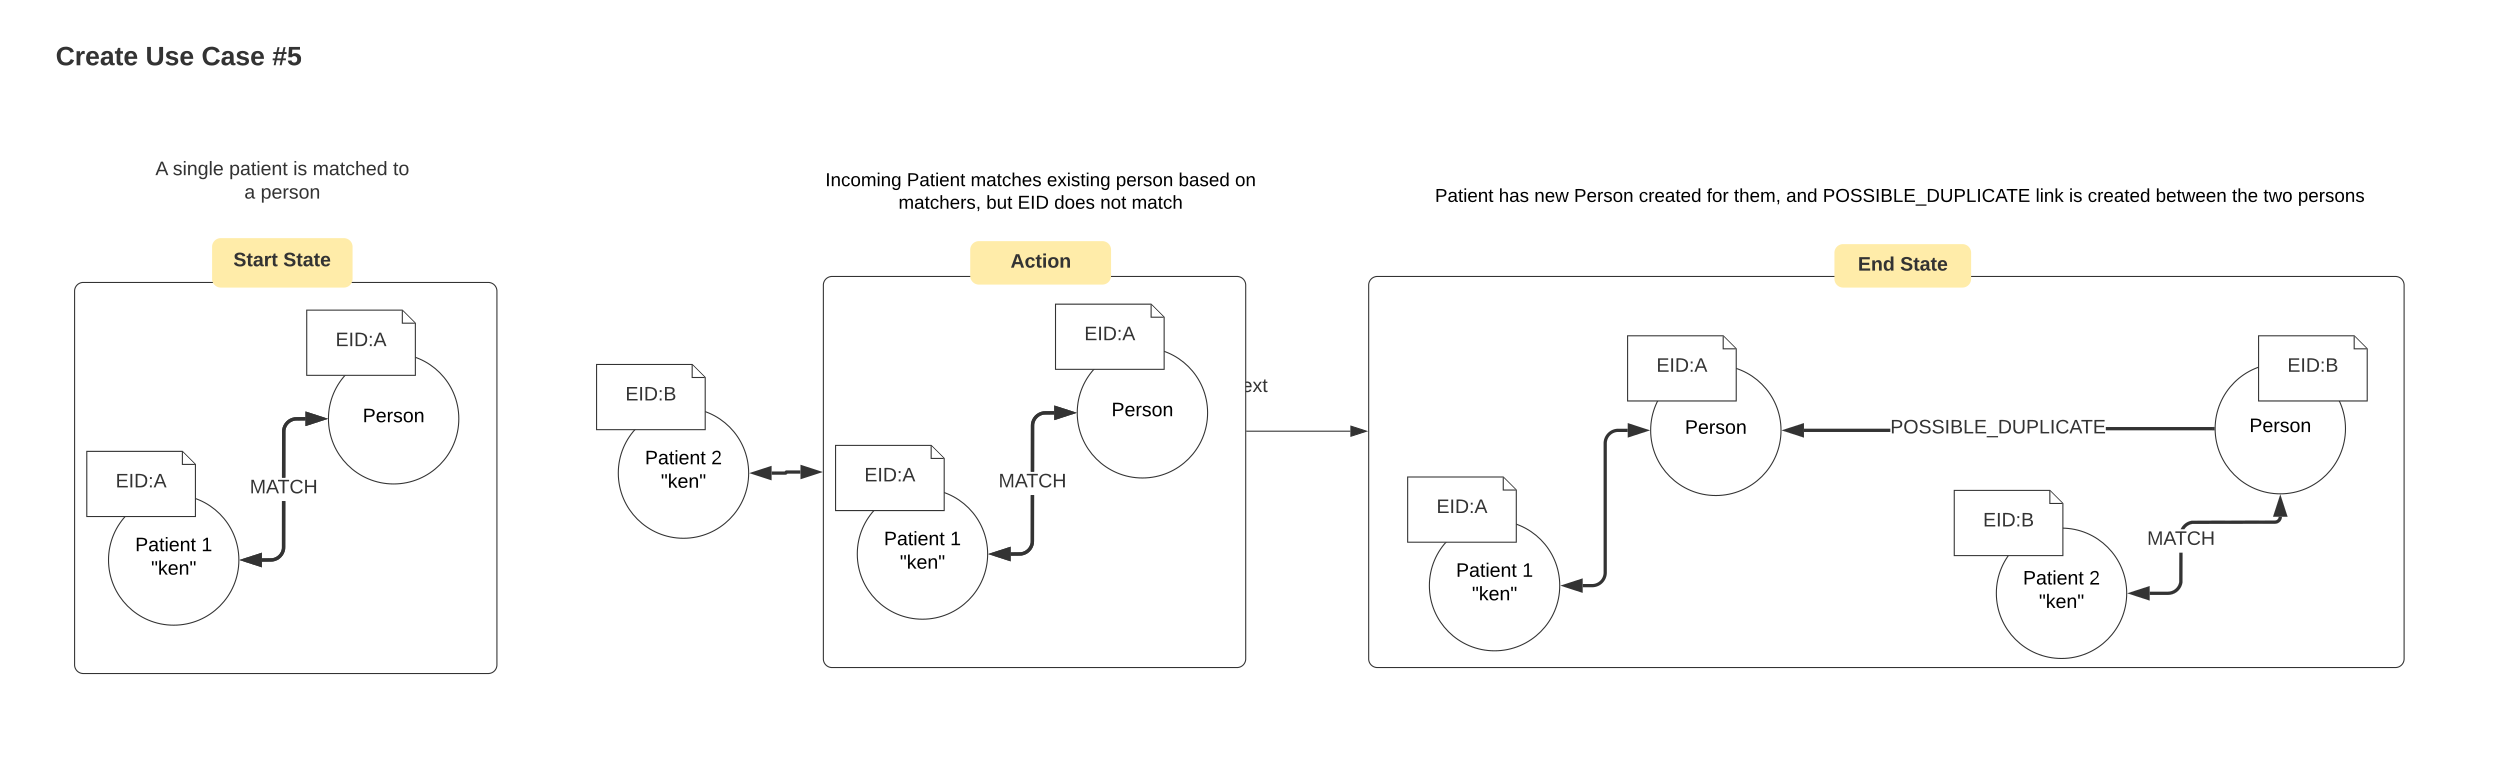 <svg xmlns="http://www.w3.org/2000/svg" xmlns:xlink="http://www.w3.org/1999/xlink" xmlns:lucid="lucid" width="2301.33" height="714"><g transform="translate(941.333 274)" lucid:page-tab-id="0_0"><path d="M-1806.87-1258.83h3677.74v2581.66h-3677.74z" fill="#fff"/><path d="M-921.33-246a8 8 0 0 1 8-8H1332a8 8 0 0 1 8 8v658a8 8 0 0 1-8 8H-913.33a8 8 0 0 1-8-8z" stroke="#fff" fill="#fff"/><use xlink:href="#a" transform="matrix(1,0,0,1,-921.333,-254) translate(1114.025 340.869)"/><path d="M-801.44-127.56a8 8 0 0 1 8-8h224a8 8 0 0 1 8 8v44a8 8 0 0 1-8 8h-224a8 8 0 0 1-8-8z" fill="none"/><use xlink:href="#b" transform="matrix(1,0,0,1,-801.437,-135.563) translate(3.125 22.8)"/><use xlink:href="#c" transform="matrix(1,0,0,1,-801.437,-135.563) translate(19.125 22.8)"/><use xlink:href="#d" transform="matrix(1,0,0,1,-801.437,-135.563) translate(71.025 22.8)"/><use xlink:href="#e" transform="matrix(1,0,0,1,-801.437,-135.563) translate(129.975 22.8)"/><use xlink:href="#f" transform="matrix(1,0,0,1,-801.437,-135.563) translate(147.925 22.8)"/><use xlink:href="#g" transform="matrix(1,0,0,1,-801.437,-135.563) translate(221.875 22.8)"/><use xlink:href="#h" transform="matrix(1,0,0,1,-801.437,-135.563) translate(85.025 44.4)"/><use xlink:href="#i" transform="matrix(1,0,0,1,-801.437,-135.563) translate(100.025 44.4)"/><path d="M-252.17 161.5c0 33.14-26.86 60-60 60-33.13 0-60-26.86-60-60s26.87-60 60-60c33.14 0 60 26.86 60 60z" stroke="#333" fill="#fff"/><use xlink:href="#j" transform="matrix(1,0,0,1,-372.166,101.5) translate(24.53 51.9)"/><use xlink:href="#k" transform="matrix(1,0,0,1,-372.166,101.5) translate(85.48 51.9)"/><use xlink:href="#l" transform="matrix(1,0,0,1,-372.166,101.5) translate(39.155 73.5)"/><path d="M-392.17 61.5h88l12 12v48h-100z" stroke="#333" fill="#fff"/><path d="M-304.17 61.98V73.5h11.53" stroke="#333" fill="#fff"/><use xlink:href="#m" transform="matrix(1,0,0,1,-392.166,61.5) translate(26.525 33.15)"/><path d="M-231.05 161.5h12.8a.5.5 0 0 0 .5-.5.5.5 0 0 1 .5-.5h12.78" stroke="#333" stroke-width="3" fill="none"/><path d="M-246.8 161.5l14.25-4.64v9.28zM-188.7 160.5l-14.27 4.64v-9.28z" stroke="#333" stroke-width="3" fill="#333"/><path d="M318.58-11.5a8 8 0 0 1 8-8h937.14a8 8 0 0 1 8 8v344a8 8 0 0 1-8 8H326.58a8 8 0 0 1-8-8z" stroke="#333" fill="#fff"/><path d="M747.33-41.28a8 8 0 0 1 8-8h109.82a8 8 0 0 1 8 8v24a8 8 0 0 1-8 8H755.33a8 8 0 0 1-8-8z" stroke="#000" stroke-opacity="0" fill="#ffeca9"/><use xlink:href="#n" transform="matrix(1,0,0,1,747.334,-49.281) translate(21.6 24.4)"/><use xlink:href="#o" transform="matrix(1,0,0,1,747.334,-49.281) translate(60.5 24.4)"/><path d="M-183.4-116a8 8 0 0 1 8-8h384a8 8 0 0 1 8 8v44a8 8 0 0 1-8 8h-384a8 8 0 0 1-8-8z" stroke="#000" stroke-opacity="0" fill="#fff" fill-opacity="0"/><use xlink:href="#p" transform="matrix(1,0,0,1,-183.395,-124) translate(1.798 21.367)"/><use xlink:href="#q" transform="matrix(1,0,0,1,-183.395,-124) translate(76.813 21.367)"/><use xlink:href="#r" transform="matrix(1,0,0,1,-183.395,-124) translate(135.506 21.367)"/><use xlink:href="#s" transform="matrix(1,0,0,1,-183.395,-124) translate(205.754 21.367)"/><use xlink:href="#t" transform="matrix(1,0,0,1,-183.395,-124) translate(269.213 21.367)"/><use xlink:href="#u" transform="matrix(1,0,0,1,-183.395,-124) translate(326.943 21.367)"/><use xlink:href="#v" transform="matrix(1,0,0,1,-183.395,-124) translate(378.943 21.367)"/><use xlink:href="#w" transform="matrix(1,0,0,1,-183.395,-124) translate(69.133 42.167)"/><use xlink:href="#x" transform="matrix(1,0,0,1,-183.395,-124) translate(149.926 42.167)"/><use xlink:href="#y" transform="matrix(1,0,0,1,-183.395,-124) translate(178.815 42.167)"/><use xlink:href="#z" transform="matrix(1,0,0,1,-183.395,-124) translate(212.47 42.167)"/><use xlink:href="#A" transform="matrix(1,0,0,1,-183.395,-124) translate(254.841 42.167)"/><use xlink:href="#B" transform="matrix(1,0,0,1,-183.395,-124) translate(283.73 42.167)"/><path d="M-872.67-6a8 8 0 0 1 8-8h372.77a8 8 0 0 1 8 8v344a8 8 0 0 1-8 8h-372.77a8 8 0 0 1-8-8z" stroke="#333" fill="#fff"/><path d="M-721.44 241.5c0 33.14-26.86 60-60 60-33.13 0-60-26.86-60-60s26.87-60 60-60c33.14 0 60 26.86 60 60z" stroke="#333" fill="#fff"/><use xlink:href="#j" transform="matrix(1,0,0,1,-841.437,181.5) translate(24.53 51.9)"/><use xlink:href="#C" transform="matrix(1,0,0,1,-841.437,181.5) translate(85.48 51.9)"/><use xlink:href="#l" transform="matrix(1,0,0,1,-841.437,181.5) translate(39.155 73.5)"/><path d="M-746.1-46.78a8 8 0 0 1 8-8h113.32a8 8 0 0 1 8 8v29.5a8 8 0 0 1-8 8H-738.1a8 8 0 0 1-8-8z" stroke="#000" stroke-opacity="0" fill="#ffeca9"/><use xlink:href="#D" transform="matrix(1,0,0,1,-746.099,-54.781) translate(19.6 25.9)"/><use xlink:href="#o" transform="matrix(1,0,0,1,-746.099,-54.781) translate(65.5 25.9)"/><path d="M-861.44 141.5h88l12 12v48h-100z" stroke="#333" fill="#fff"/><path d="M-773.44 141.98v11.52h11.53" stroke="#333" fill="#fff"/><use xlink:href="#E" transform="matrix(1,0,0,1,-861.437,141.5) translate(26.525 33.15)"/><path d="M-518.98 111.5c0 33.14-26.86 60-60 60s-60-26.86-60-60 26.86-60 60-60 60 26.86 60 60z" stroke="#333" fill="#fff"/><use xlink:href="#F" transform="matrix(1,0,0,1,-638.979,51.5) translate(31.53 63.15)"/><path d="M-658.98 11.5h88l12 12v48h-100z" stroke="#333" fill="#fff"/><path d="M-570.98 11.98V23.5h11.53" stroke="#333" fill="#fff"/><use xlink:href="#E" transform="matrix(1,0,0,1,-658.979,11.5) translate(26.525 33.15)"/><path d="M-678.86 231.56l-.5 2.1-.82 1.97-1.1 1.8-1.38 1.62-1.6 1.38-1.82 1.1-1.95.8-2.07.5-2.05.17h-8.17v-3h8.05l1.7-.13 1.6-.4 1.53-.62 1.4-.86 1.25-1.08 1.08-1.25.86-1.4.63-1.53.37-1.54.06-43.9h3zM-660.08 113l-9.82.15-1.55.37-1.52.63-1.4.86-1.26 1.08-1.07 1.25-.86 1.4-.63 1.53-.37 1.6-.14 1.7-.07 42.14h-3l.06-42.26.15-2.05.5-2.07.8-1.96 1.12-1.8 1.37-1.62 1.6-1.38 1.82-1.1 1.96-.8 2.1-.52 10.16-.15z" stroke="#333" stroke-width=".05" fill="#333"/><path d="M-701.82 246.14l-14.26-4.64 14.26-4.64z" fill="#333"/><path d="M-700.32 248.2l-20.62-6.7 20.62-6.7zm-10.9-6.7l7.9 2.57v-5.14z" stroke="#333" stroke-width=".05" fill="#333"/><path d="M-644.33 111.5l-14.27 4.64v-9.28z" fill="#333"/><path d="M-639.48 111.5l-20.62 6.7v-13.4zm-17.62 2.57l7.9-2.57-7.9-2.57z" stroke="#333" stroke-width=".05" fill="#333"/><use xlink:href="#G" transform="matrix(1,0,0,1,-711.433,165.7) translate(0.005 14.4)"/><path d="M-678.7 229.56l-.17 2.05-.5 2.07-.8 1.96-1.1 1.8-1.4 1.62-1.6 1.38-1.8 1.1-1.96.8-2.1.52-10.16.15-.04-3 9.82-.15 1.56-.37 1.52-.63 1.4-.86 1.25-1.08 1.08-1.25.86-1.4.63-1.53.4-1.6.12-1.7.05-42.14h3zM-660.1 113h-8.05l-1.7.13-1.6.4-1.52.62-1.4.86-1.26 1.08-1.07 1.25-.86 1.4-.63 1.53-.36 1.54-.06 43.9h-3l.06-44.26.5-2.1.82-1.97 1.1-1.8 1.38-1.62 1.6-1.38 1.82-1.1 1.96-.8 2.06-.5 2.05-.17h8.17z" stroke="#333" stroke-width=".05" fill="#333"/><path d="M-644.33 111.5l-14.27 4.64v-9.28z" fill="#333"/><path d="M-639.48 111.5l-20.62 6.7v-13.4zm-17.62 2.57l7.9-2.57-7.9-2.57z" stroke="#333" stroke-width=".05" fill="#333"/><path d="M-701.82 246.14l-14.26-4.64 14.26-4.64z" fill="#333"/><path d="M-700.32 248.2l-20.62-6.7 20.62-6.7zm-10.9-6.7l7.9 2.57v-5.14z" stroke="#333" stroke-width=".05" fill="#333"/><path d="M1016.37 272.15c0 33.14-26.87 60-60 60-33.14 0-60-26.86-60-60s26.86-60 60-60c33.13 0 60 26.86 60 60z" stroke="#333" fill="#fff"/><use xlink:href="#j" transform="matrix(1,0,0,1,896.367,212.15) translate(24.53 51.9)"/><use xlink:href="#k" transform="matrix(1,0,0,1,896.367,212.15) translate(85.48 51.9)"/><use xlink:href="#l" transform="matrix(1,0,0,1,896.367,212.15) translate(39.155 73.5)"/><path d="M-183.4-11.5a8 8 0 0 1 8-8h372.78a8 8 0 0 1 8 8v344a8 8 0 0 1-8 8H-175.4a8 8 0 0 1-8-8z" stroke="#333" fill="#fff"/><path d="M-32.17 236c0 33.14-26.86 60-60 60-33.13 0-60-26.86-60-60s26.87-60 60-60c33.14 0 60 26.86 60 60z" stroke="#333" fill="#fff"/><use xlink:href="#j" transform="matrix(1,0,0,1,-152.166,176) translate(24.53 51.9)"/><use xlink:href="#C" transform="matrix(1,0,0,1,-152.166,176) translate(85.48 51.9)"/><use xlink:href="#l" transform="matrix(1,0,0,1,-152.166,176) translate(39.155 73.5)"/><path d="M-48.22-44.03a8 8 0 0 1 8-8H73.43a8 8 0 0 1 8 8v24a8 8 0 0 1-8 8H-40.22a8 8 0 0 1-8-8z" stroke="#000" stroke-opacity="0" fill="#ffeca9"/><use xlink:href="#H" transform="matrix(1,0,0,1,-48.221,-52.031) translate(37.1 24.4)"/><path d="M-172.17 136h88l12 12v48h-100z" stroke="#333" fill="#fff"/><path d="M-84.17 136.48V148h11.53" stroke="#333" fill="#fff"/><use xlink:href="#E" transform="matrix(1,0,0,1,-172.166,136) translate(26.525 33.15)"/><path d="M170.3 106c0 33.14-26.87 60-60 60-33.14 0-60-26.86-60-60s26.86-60 60-60c33.13 0 60 26.86 60 60z" stroke="#333" fill="#fff"/><use xlink:href="#F" transform="matrix(1,0,0,1,50.292,46) translate(31.53 63.15)"/><path d="M30.3 6h88l12 12v48h-100z" stroke="#333" fill="#fff"/><path d="M118.3 6.48V18h11.52" stroke="#333" fill="#fff"/><use xlink:href="#E" transform="matrix(1,0,0,1,30.292,6) translate(26.525 33.15)"/><path d="M10.42 226.06l-.5 2.1-.82 1.97-1.1 1.8-1.4 1.62-1.6 1.38-1.8 1.1-1.96.8-2.06.5-2.06.17h-8.17v-3H-3l1.7-.13 1.6-.4 1.53-.62 1.4-.86 1.25-1.08 1.07-1.25.86-1.4.64-1.53.38-1.54.06-43.9h3zM29.2 107.5l-9.83.15-1.55.37-1.52.63-1.4.86-1.26 1.08-1.07 1.25-.86 1.4-.62 1.53-.38 1.6-.14 1.7-.05 42.14h-3l.06-42.26.16-2.05.5-2.07.8-1.96 1.12-1.8 1.37-1.62 1.63-1.38 1.8-1.1 1.96-.8 2.1-.52 10.15-.15z" stroke="#333" stroke-width=".05" fill="#333"/><path d="M-12.55 240.64L-26.8 236l14.25-4.64z" fill="#333"/><path d="M-11.05 242.7l-20.62-6.7 20.62-6.7zm-10.9-6.7l7.9 2.57v-5.14z" stroke="#333" stroke-width=".05" fill="#333"/><path d="M44.94 106l-14.27 4.64v-9.28z" fill="#333"/><path d="M49.8 106l-20.63 6.7V99.3zm-17.63 2.57l7.9-2.57-7.9-2.57z" stroke="#333" stroke-width=".05" fill="#333"/><use xlink:href="#G" transform="matrix(1,0,0,1,-22.162,160.2) translate(0.005 14.4)"/><path d="M10.56 224.06l-.16 2.05-.5 2.07-.8 1.96-1.1 1.8-1.4 1.62-1.6 1.38-1.8 1.1-1.96.8-2.1.52-10.16.15-.05-3 9.82-.15 1.56-.37 1.53-.63 1.4-.86 1.25-1.08 1.07-1.25.86-1.4.64-1.53.4-1.6.12-1.7.06-42.14h3zm18.6-116.56h-8.04l-1.7.13-1.6.4-1.52.62-1.4.86-1.26 1.08-1.07 1.25-.86 1.4-.62 1.53-.37 1.54-.05 43.9h-3l.06-44.26.52-2.1.8-1.97 1.12-1.8 1.37-1.62 1.63-1.38 1.8-1.1 1.96-.8 2.05-.5 2.05-.17h8.17z" stroke="#333" stroke-width=".05" fill="#333"/><path d="M44.94 106l-14.27 4.64v-9.28z" fill="#333"/><path d="M49.8 106l-20.63 6.7V99.3zm-17.63 2.57l7.9-2.57-7.9-2.57z" stroke="#333" stroke-width=".05" fill="#333"/><path d="M-12.55 240.64L-26.8 236l14.25-4.64z" fill="#333"/><path d="M-11.05 242.7l-20.62-6.7 20.62-6.7zm-10.9-6.7l7.9 2.57v-5.14z" stroke="#333" stroke-width=".05" fill="#333"/><path d="M345.54-119.08a8 8 0 0 1 8-8h907.6a8 8 0 0 1 8 8v56.3a8 8 0 0 1-8 8h-907.6a8 8 0 0 1-8-8z" stroke="#000" stroke-opacity="0" fill="#fff" fill-opacity="0"/><use xlink:href="#I" transform="matrix(1,0,0,1,345.54,-127.081) translate(34.059 38.96)"/><use xlink:href="#J" transform="matrix(1,0,0,1,345.54,-127.081) translate(92.752 38.96)"/><use xlink:href="#K" transform="matrix(1,0,0,1,345.54,-127.081) translate(125.493 38.96)"/><use xlink:href="#L" transform="matrix(1,0,0,1,345.54,-127.081) translate(162.037 38.96)"/><use xlink:href="#M" transform="matrix(1,0,0,1,345.54,-127.081) translate(221.693 38.96)"/><use xlink:href="#N" transform="matrix(1,0,0,1,345.54,-127.081) translate(284.237 38.96)"/><use xlink:href="#O" transform="matrix(1,0,0,1,345.54,-127.081) translate(309.226 38.96)"/><use xlink:href="#P" transform="matrix(1,0,0,1,345.54,-127.081) translate(357.326 38.96)"/><use xlink:href="#Q" transform="matrix(1,0,0,1,345.54,-127.081) translate(391.03 38.96)"/><use xlink:href="#R" transform="matrix(1,0,0,1,345.54,-127.081) translate(586.944 38.96)"/><use xlink:href="#S" transform="matrix(1,0,0,1,345.54,-127.081) translate(617.663 38.96)"/><use xlink:href="#M" transform="matrix(1,0,0,1,345.54,-127.081) translate(634.948 38.96)"/><use xlink:href="#T" transform="matrix(1,0,0,1,345.54,-127.081) translate(697.493 38.96)"/><use xlink:href="#U" transform="matrix(1,0,0,1,345.54,-127.081) translate(767.741 38.96)"/><use xlink:href="#V" transform="matrix(1,0,0,1,345.54,-127.081) translate(796.63 38.96)"/><use xlink:href="#W" transform="matrix(1,0,0,1,345.54,-127.081) translate(828.359 38.96)"/><path d="M1217.76 120.6c0 33.12-26.86 60-60 60-33.13 0-60-26.88-60-60 0-33.15 26.87-60 60-60 33.14 0 60 26.85 60 60z" stroke="#333" fill="#fff"/><g><use xlink:href="#F" transform="matrix(1,0,0,1,1097.762,60.587) translate(31.53 63.15)"/></g><path d="M1137.76 35.1h88l12 12v48h-100z" stroke="#333" fill="#fff"/><path d="M1225.76 35.56V47.1h11.53" stroke="#333" fill="#fff"/><g><use xlink:href="#m" transform="matrix(1,0,0,1,1137.762,35.088) translate(26.525 33.15)"/></g><path d="M857.62 177.45h88l12 12v48h-100z" stroke="#333" fill="#fff"/><path d="M945.62 177.93v11.52h11.52" stroke="#333" fill="#fff"/><g><use xlink:href="#m" transform="matrix(1,0,0,1,857.618,177.45) translate(26.525 33.15)"/></g><path d="M1067.72 262.2l-.5 2.12-.82 1.96-1.1 1.8-1.38 1.62-1.62 1.38-1.8 1.1-1.96.8-2.06.5-2.05.17h-16.94v-3h16.8l1.7-.13 1.6-.4 1.53-.62 1.4-.86 1.26-1.07 1.06-1.25.86-1.4.63-1.53.37-1.55.1-27.1h3zm91.54-60.37l-.07.9-.25.97-.4.93-.5.87-.67.77-.77.65-.85.53-.94.4-.97.23-.95.07-76.2.15-1.56.37-1.52.63-1.4.86-1.25 1.07-1.07 1.25-.42.68h-3.4l.27-.64 1.1-1.8 1.4-1.62 1.6-1.38 1.8-1.1 1.96-.8 2.1-.52 76.46-.15.6-.05.52-.12.5-.2.46-.3.4-.34.36-.4.28-.47.2-.5.14-.52.05-.66z" stroke="#333" stroke-width=".05" fill="#333"/><path d="M1036 276.8l-14.28-4.65 14.27-4.64z" fill="#333"/><path d="M1037.5 278.85l-20.63-6.7 20.62-6.7zm-10.92-6.7l7.9 2.57v-5.14z" stroke="#333" stroke-width=".05" fill="#333"/><path d="M1162.4 200.2h-9.27l4.63-14.26z" fill="#333"/><path d="M1164.46 201.7h-13.4l6.7-20.6zm-9.27-3h5.13l-2.57-7.9z" stroke="#333" stroke-width=".05" fill="#333"/><g><use xlink:href="#G" transform="matrix(1,0,0,1,1035.142,213.161) translate(0.005 14.4)"/></g><path d="M494.46 265.1c0 33.12-26.86 60-60 60s-60-26.88-60-60c0-33.15 26.86-60 60-60s60 26.85 60 60z" stroke="#333" fill="#fff"/><g><use xlink:href="#j" transform="matrix(1,0,0,1,374.461,205.088) translate(24.53 51.9)"/><use xlink:href="#C" transform="matrix(1,0,0,1,374.461,205.088) translate(85.48 51.9)"/><use xlink:href="#l" transform="matrix(1,0,0,1,374.461,205.088) translate(39.155 73.5)"/></g><path d="M354.46 165.1h88l12 12v48h-100z" stroke="#333" fill="#fff"/><path d="M442.46 165.56v11.53H454" stroke="#333" fill="#fff"/><g><use xlink:href="#E" transform="matrix(1,0,0,1,354.461,165.088) translate(26.525 33.15)"/></g><path d="M698.15 122.15c0 33.14-26.86 60-60 60s-60-26.86-60-60 26.86-60 60-60 60 26.86 60 60z" stroke="#333" fill="#fff"/><g><use xlink:href="#F" transform="matrix(1,0,0,1,578.149,62.15) translate(31.53 63.15)"/></g><path d="M556.92 35.1h88l12 12v48h-100z" stroke="#333" fill="#fff"/><path d="M644.92 35.56V47.1h11.52" stroke="#333" fill="#fff"/><g><use xlink:href="#E" transform="matrix(1,0,0,1,556.92,35.088) translate(26.525 33.15)"/></g><path d="M557.03 122.15h-8.72a12 12 0 0 0-12 12V253.1a12 12 0 0 1-12 12h-8.72" stroke="#333" stroke-width="3" fill="none"/><path d="M572.8 122.15l-14.27 4.64v-9.3zM499.82 265.1l14.26-4.65v9.27z" stroke="#333" stroke-width="3" fill="#333"/><path d="M467.37 191.65h595.85v31.6H467.37z" fill="#fff" fill-opacity="0"/><path d="M798.73 123.65h-79.46v-3h79.46zm297.03-1.56h-98.58v-3h98.58z" stroke="#333" stroke-width=".05" fill="#333"/><path d="M1097.26 120.6l.06 1.5h-1.6v-3h1.6z" fill="#333"/><path d="M1097.3 120.6l.04 1.5h-1.64v-3.04h1.65zm-1.55-1.5v2.96h1.54l-.06-1.47.06-1.5z" stroke="#333" stroke-width=".05" fill="#333"/><path d="M717.77 126.8l-14.27-4.65 14.27-4.64z" fill="#333"/><path d="M719.27 128.85l-20.62-6.7 20.62-6.7zm-10.9-6.7l7.9 2.57v-5.14z" stroke="#333" stroke-width=".05" fill="#333"/><g><use xlink:href="#X" transform="matrix(1,0,0,1,798.731,110.569) translate(0.005 14.4)"/></g><path d="M206.32 122.93h95.42" stroke="#333" fill="none"/><path d="M206.33 123.43h-.5v-1h.5z" stroke="#333" stroke-width=".05" fill="#333"/><path d="M316.5 122.93l-14.26 4.63v-9.27z" stroke="#333" fill="#333"/><path d="M-921.33-240.5a8 8 0 0 1 8-8h272.66a8 8 0 0 1 8 8v44a8 8 0 0 1-8 8h-272.66a8 8 0 0 1-8-8z" stroke="#000" stroke-opacity="0" fill="#fff" fill-opacity="0"/><g><use xlink:href="#Y" transform="matrix(1,0,0,1,-921.333,-248.5) translate(31.241 34.556)"/><use xlink:href="#Z" transform="matrix(1,0,0,1,-921.333,-248.5) translate(113.944 34.556)"/><use xlink:href="#aa" transform="matrix(1,0,0,1,-921.333,-248.5) translate(165.481 34.556)"/><use xlink:href="#ab" transform="matrix(1,0,0,1,-921.333,-248.5) translate(230.599 34.556)"/></g><defs><path fill="#333" d="M127-220V0H93v-220H8v-28h204v28h-85" id="ac"/><path fill="#333" d="M100-194c63 0 86 42 84 106H49c0 40 14 67 53 68 26 1 43-12 49-29l28 8c-11 28-37 45-77 45C44 4 14-33 15-96c1-61 26-98 85-98zm52 81c6-60-76-77-97-28-3 7-6 17-6 28h103" id="ad"/><path fill="#333" d="M141 0L90-78 38 0H4l68-98-65-92h35l48 74 47-74h35l-64 92 68 98h-35" id="ae"/><path fill="#333" d="M59-47c-2 24 18 29 38 22v24C64 9 27 4 27-40v-127H5v-23h24l9-43h21v43h35v23H59v120" id="af"/><g id="a"><use transform="matrix(0.05,0,0,0.05,0,0)" xlink:href="#ac"/><use transform="matrix(0.05,0,0,0.05,8.95,0)" xlink:href="#ad"/><use transform="matrix(0.05,0,0,0.05,18.95,0)" xlink:href="#ae"/><use transform="matrix(0.05,0,0,0.05,27.95,0)" xlink:href="#af"/></g><path fill="#333" d="M205 0l-28-72H64L36 0H1l101-248h38L239 0h-34zm-38-99l-47-123c-12 45-31 82-46 123h93" id="ag"/><use transform="matrix(0.05,0,0,0.05,0,0)" xlink:href="#ag" id="b"/><path fill="#333" d="M135-143c-3-34-86-38-87 0 15 53 115 12 119 90S17 21 10-45l28-5c4 36 97 45 98 0-10-56-113-15-118-90-4-57 82-63 122-42 12 7 21 19 24 35" id="ah"/><path fill="#333" d="M24-231v-30h32v30H24zM24 0v-190h32V0H24" id="ai"/><path fill="#333" d="M117-194c89-4 53 116 60 194h-32v-121c0-31-8-49-39-48C34-167 62-67 57 0H25l-1-190h30c1 10-1 24 2 32 11-22 29-35 61-36" id="aj"/><path fill="#333" d="M177-190C167-65 218 103 67 71c-23-6-38-20-44-43l32-5c15 47 100 32 89-28v-30C133-14 115 1 83 1 29 1 15-40 15-95c0-56 16-97 71-98 29-1 48 16 59 35 1-10 0-23 2-32h30zM94-22c36 0 50-32 50-73 0-42-14-75-50-75-39 0-46 34-46 75s6 73 46 73" id="ak"/><path fill="#333" d="M24 0v-261h32V0H24" id="al"/><g id="c"><use transform="matrix(0.05,0,0,0.05,0,0)" xlink:href="#ah"/><use transform="matrix(0.05,0,0,0.05,9,0)" xlink:href="#ai"/><use transform="matrix(0.05,0,0,0.05,12.95,0)" xlink:href="#aj"/><use transform="matrix(0.05,0,0,0.05,22.95,0)" xlink:href="#ak"/><use transform="matrix(0.05,0,0,0.05,32.95,0)" xlink:href="#al"/><use transform="matrix(0.05,0,0,0.05,36.9,0)" xlink:href="#ad"/></g><path fill="#333" d="M115-194c55 1 70 41 70 98S169 2 115 4C84 4 66-9 55-30l1 105H24l-1-265h31l2 30c10-21 28-34 59-34zm-8 174c40 0 45-34 45-75s-6-73-45-74c-42 0-51 32-51 76 0 43 10 73 51 73" id="am"/><path fill="#333" d="M141-36C126-15 110 5 73 4 37 3 15-17 15-53c-1-64 63-63 125-63 3-35-9-54-41-54-24 1-41 7-42 31l-33-3c5-37 33-52 76-52 45 0 72 20 72 64v82c-1 20 7 32 28 27v20c-31 9-61-2-59-35zM48-53c0 20 12 33 32 33 41-3 63-29 60-74-43 2-92-5-92 41" id="an"/><g id="d"><use transform="matrix(0.05,0,0,0.05,0,0)" xlink:href="#am"/><use transform="matrix(0.05,0,0,0.05,10,0)" xlink:href="#an"/><use transform="matrix(0.05,0,0,0.05,20,0)" xlink:href="#af"/><use transform="matrix(0.05,0,0,0.05,25,0)" xlink:href="#ai"/><use transform="matrix(0.05,0,0,0.05,28.95,0)" xlink:href="#ad"/><use transform="matrix(0.05,0,0,0.05,38.95,0)" xlink:href="#aj"/><use transform="matrix(0.05,0,0,0.05,48.95,0)" xlink:href="#af"/></g><g id="e"><use transform="matrix(0.05,0,0,0.05,0,0)" xlink:href="#ai"/><use transform="matrix(0.05,0,0,0.05,3.95,0)" xlink:href="#ah"/></g><path fill="#333" d="M210-169c-67 3-38 105-44 169h-31v-121c0-29-5-50-35-48C34-165 62-65 56 0H25l-1-190h30c1 10-1 24 2 32 10-44 99-50 107 0 11-21 27-35 58-36 85-2 47 119 55 194h-31v-121c0-29-5-49-35-48" id="ao"/><path fill="#333" d="M96-169c-40 0-48 33-48 73s9 75 48 75c24 0 41-14 43-38l32 2c-6 37-31 61-74 61-59 0-76-41-82-99-10-93 101-131 147-64 4 7 5 14 7 22l-32 3c-4-21-16-35-41-35" id="ap"/><path fill="#333" d="M106-169C34-169 62-67 57 0H25v-261h32l-1 103c12-21 28-36 61-36 89 0 53 116 60 194h-32v-121c2-32-8-49-39-48" id="aq"/><path fill="#333" d="M85-194c31 0 48 13 60 33l-1-100h32l1 261h-30c-2-10 0-23-3-31C134-8 116 4 85 4 32 4 16-35 15-94c0-66 23-100 70-100zm9 24c-40 0-46 34-46 75 0 40 6 74 45 74 42 0 51-32 51-76 0-42-9-74-50-73" id="ar"/><g id="f"><use transform="matrix(0.05,0,0,0.05,0,0)" xlink:href="#ao"/><use transform="matrix(0.05,0,0,0.05,14.95,0)" xlink:href="#an"/><use transform="matrix(0.05,0,0,0.05,24.95,0)" xlink:href="#af"/><use transform="matrix(0.05,0,0,0.05,29.95,0)" xlink:href="#ap"/><use transform="matrix(0.05,0,0,0.05,38.95,0)" xlink:href="#aq"/><use transform="matrix(0.05,0,0,0.05,48.95,0)" xlink:href="#ad"/><use transform="matrix(0.05,0,0,0.05,58.95,0)" xlink:href="#ar"/></g><path fill="#333" d="M100-194c62-1 85 37 85 99 1 63-27 99-86 99S16-35 15-95c0-66 28-99 85-99zM99-20c44 1 53-31 53-75 0-43-8-75-51-75s-53 32-53 75 10 74 51 75" id="as"/><g id="g"><use transform="matrix(0.05,0,0,0.05,0,0)" xlink:href="#af"/><use transform="matrix(0.05,0,0,0.05,5,0)" xlink:href="#as"/></g><use transform="matrix(0.05,0,0,0.05,0,0)" xlink:href="#an" id="h"/><path fill="#333" d="M114-163C36-179 61-72 57 0H25l-1-190h30c1 12-1 29 2 39 6-27 23-49 58-41v29" id="at"/><g id="i"><use transform="matrix(0.05,0,0,0.05,0,0)" xlink:href="#am"/><use transform="matrix(0.05,0,0,0.05,10,0)" xlink:href="#ad"/><use transform="matrix(0.05,0,0,0.05,20,0)" xlink:href="#at"/><use transform="matrix(0.05,0,0,0.05,25.95,0)" xlink:href="#ah"/><use transform="matrix(0.05,0,0,0.05,34.95,0)" xlink:href="#as"/><use transform="matrix(0.05,0,0,0.05,44.95,0)" xlink:href="#aj"/></g><path d="M30-248c87 1 191-15 191 75 0 78-77 80-158 76V0H30v-248zm33 125c57 0 124 11 124-50 0-59-68-47-124-48v98" id="au"/><path d="M141-36C126-15 110 5 73 4 37 3 15-17 15-53c-1-64 63-63 125-63 3-35-9-54-41-54-24 1-41 7-42 31l-33-3c5-37 33-52 76-52 45 0 72 20 72 64v82c-1 20 7 32 28 27v20c-31 9-61-2-59-35zM48-53c0 20 12 33 32 33 41-3 63-29 60-74-43 2-92-5-92 41" id="av"/><path d="M59-47c-2 24 18 29 38 22v24C64 9 27 4 27-40v-127H5v-23h24l9-43h21v43h35v23H59v120" id="aw"/><path d="M24-231v-30h32v30H24zM24 0v-190h32V0H24" id="ax"/><path d="M100-194c63 0 86 42 84 106H49c0 40 14 67 53 68 26 1 43-12 49-29l28 8c-11 28-37 45-77 45C44 4 14-33 15-96c1-61 26-98 85-98zm52 81c6-60-76-77-97-28-3 7-6 17-6 28h103" id="ay"/><path d="M117-194c89-4 53 116 60 194h-32v-121c0-31-8-49-39-48C34-167 62-67 57 0H25l-1-190h30c1 10-1 24 2 32 11-22 29-35 61-36" id="az"/><g id="j"><use transform="matrix(0.05,0,0,0.05,0,0)" xlink:href="#au"/><use transform="matrix(0.05,0,0,0.05,12,0)" xlink:href="#av"/><use transform="matrix(0.05,0,0,0.05,22,0)" xlink:href="#aw"/><use transform="matrix(0.05,0,0,0.05,27,0)" xlink:href="#ax"/><use transform="matrix(0.05,0,0,0.05,30.95,0)" xlink:href="#ay"/><use transform="matrix(0.05,0,0,0.05,40.95,0)" xlink:href="#az"/><use transform="matrix(0.05,0,0,0.05,50.95,0)" xlink:href="#aw"/></g><path d="M101-251c82-7 93 87 43 132L82-64C71-53 59-42 53-27h129V0H18c2-99 128-94 128-182 0-28-16-43-45-43s-46 15-49 41l-32-3c6-41 34-60 81-64" id="aA"/><use transform="matrix(0.05,0,0,0.05,0,0)" xlink:href="#aA" id="k"/><path d="M109-170H84l-4-78h32zm-65 0H19l-4-78h33" id="aB"/><path d="M143 0L79-87 56-68V0H24v-261h32v163l83-92h37l-77 82L181 0h-38" id="aC"/><g id="l"><use transform="matrix(0.05,0,0,0.05,0,0)" xlink:href="#aB"/><use transform="matrix(0.05,0,0,0.05,6.35,0)" xlink:href="#aC"/><use transform="matrix(0.05,0,0,0.05,15.35,0)" xlink:href="#ay"/><use transform="matrix(0.05,0,0,0.05,25.35,0)" xlink:href="#az"/><use transform="matrix(0.05,0,0,0.05,35.35,0)" xlink:href="#aB"/></g><path fill="#333" d="M30 0v-248h187v28H63v79h144v27H63v87h162V0H30" id="aD"/><path fill="#333" d="M33 0v-248h34V0H33" id="aE"/><path fill="#333" d="M30-248c118-7 216 8 213 122C240-48 200 0 122 0H30v-248zM63-27c89 8 146-16 146-99s-60-101-146-95v194" id="aF"/><path fill="#333" d="M33-154v-36h34v36H33zM33 0v-36h34V0H33" id="aG"/><path fill="#333" d="M160-131c35 5 61 23 61 61C221 17 115-2 30 0v-248c76 3 177-17 177 60 0 33-19 50-47 57zm-97-11c50-1 110 9 110-42 0-47-63-36-110-37v79zm0 115c55-2 124 14 124-45 0-56-70-42-124-44v89" id="aH"/><g id="m"><use transform="matrix(0.05,0,0,0.05,0,0)" xlink:href="#aD"/><use transform="matrix(0.05,0,0,0.05,12,0)" xlink:href="#aE"/><use transform="matrix(0.05,0,0,0.05,17,0)" xlink:href="#aF"/><use transform="matrix(0.05,0,0,0.05,29.95,0)" xlink:href="#aG"/><use transform="matrix(0.05,0,0,0.05,34.95,0)" xlink:href="#aH"/></g><path fill="#333" d="M24 0v-248h195v40H76v63h132v40H76v65h150V0H24" id="aI"/><path fill="#333" d="M135-194c87-1 58 113 63 194h-50c-7-57 23-157-34-157-59 0-34 97-39 157H25l-1-190h47c2 12-1 28 3 38 12-26 28-41 61-42" id="aJ"/><path fill="#333" d="M88-194c31-1 46 15 58 34l-1-101h50l1 261h-48c-2-10 0-23-3-31C134-8 116 4 84 4 32 4 16-41 15-95c0-56 19-97 73-99zm17 164c33 0 40-30 41-66 1-37-9-64-41-64s-38 30-39 65c0 43 13 65 39 65" id="aK"/><g id="n"><use transform="matrix(0.05,0,0,0.05,0,0)" xlink:href="#aI"/><use transform="matrix(0.05,0,0,0.05,12,0)" xlink:href="#aJ"/><use transform="matrix(0.05,0,0,0.05,22.95,0)" xlink:href="#aK"/></g><path fill="#333" d="M169-182c-1-43-94-46-97-3 18 66 151 10 154 114 3 95-165 93-204 36-6-8-10-19-12-30l50-8c3 46 112 56 116 5-17-69-150-10-154-114-4-87 153-88 188-35 5 8 8 18 10 28" id="aL"/><path fill="#333" d="M115-3C79 11 28 4 28-45v-112H4v-33h27l15-45h31v45h36v33H77v99c-1 23 16 31 38 25v30" id="aM"/><path fill="#333" d="M133-34C117-15 103 5 69 4 32 3 11-16 11-54c-1-60 55-63 116-61 1-26-3-47-28-47-18 1-26 9-28 27l-52-2c7-38 36-58 82-57s74 22 75 68l1 82c-1 14 12 18 25 15v27c-30 8-71 5-69-32zm-48 3c29 0 43-24 42-57-32 0-66-3-65 30 0 17 8 27 23 27" id="aN"/><path fill="#333" d="M185-48c-13 30-37 53-82 52C43 2 14-33 14-96s30-98 90-98c62 0 83 45 84 108H66c0 31 8 55 39 56 18 0 30-7 34-22zm-45-69c5-46-57-63-70-21-2 6-4 13-4 21h74" id="aO"/><g id="o"><use transform="matrix(0.05,0,0,0.05,0,0)" xlink:href="#aL"/><use transform="matrix(0.05,0,0,0.05,12,0)" xlink:href="#aM"/><use transform="matrix(0.05,0,0,0.05,17.95,0)" xlink:href="#aN"/><use transform="matrix(0.05,0,0,0.05,27.95,0)" xlink:href="#aM"/><use transform="matrix(0.05,0,0,0.05,33.9,0)" xlink:href="#aO"/></g><path d="M33 0v-248h34V0H33" id="aP"/><path d="M96-169c-40 0-48 33-48 73s9 75 48 75c24 0 41-14 43-38l32 2c-6 37-31 61-74 61-59 0-76-41-82-99-10-93 101-131 147-64 4 7 5 14 7 22l-32 3c-4-21-16-35-41-35" id="aQ"/><path d="M100-194c62-1 85 37 85 99 1 63-27 99-86 99S16-35 15-95c0-66 28-99 85-99zM99-20c44 1 53-31 53-75 0-43-8-75-51-75s-53 32-53 75 10 74 51 75" id="aR"/><path d="M210-169c-67 3-38 105-44 169h-31v-121c0-29-5-50-35-48C34-165 62-65 56 0H25l-1-190h30c1 10-1 24 2 32 10-44 99-50 107 0 11-21 27-35 58-36 85-2 47 119 55 194h-31v-121c0-29-5-49-35-48" id="aS"/><path d="M177-190C167-65 218 103 67 71c-23-6-38-20-44-43l32-5c15 47 100 32 89-28v-30C133-14 115 1 83 1 29 1 15-40 15-95c0-56 16-97 71-98 29-1 48 16 59 35 1-10 0-23 2-32h30zM94-22c36 0 50-32 50-73 0-42-14-75-50-75-39 0-46 34-46 75s6 73 46 73" id="aT"/><g id="p"><use transform="matrix(0.048,0,0,0.048,0,0)" xlink:href="#aP"/><use transform="matrix(0.048,0,0,0.048,4.815,0)" xlink:href="#az"/><use transform="matrix(0.048,0,0,0.048,14.444,0)" xlink:href="#aQ"/><use transform="matrix(0.048,0,0,0.048,23.111,0)" xlink:href="#aR"/><use transform="matrix(0.048,0,0,0.048,32.741,0)" xlink:href="#aS"/><use transform="matrix(0.048,0,0,0.048,47.137,0)" xlink:href="#ax"/><use transform="matrix(0.048,0,0,0.048,50.941,0)" xlink:href="#az"/><use transform="matrix(0.048,0,0,0.048,60.57,0)" xlink:href="#aT"/></g><g id="q"><use transform="matrix(0.048,0,0,0.048,0,0)" xlink:href="#au"/><use transform="matrix(0.048,0,0,0.048,11.556,0)" xlink:href="#av"/><use transform="matrix(0.048,0,0,0.048,21.185,0)" xlink:href="#aw"/><use transform="matrix(0.048,0,0,0.048,26,0)" xlink:href="#ax"/><use transform="matrix(0.048,0,0,0.048,29.804,0)" xlink:href="#ay"/><use transform="matrix(0.048,0,0,0.048,39.433,0)" xlink:href="#az"/><use transform="matrix(0.048,0,0,0.048,49.063,0)" xlink:href="#aw"/></g><path d="M106-169C34-169 62-67 57 0H25v-261h32l-1 103c12-21 28-36 61-36 89 0 53 116 60 194h-32v-121c2-32-8-49-39-48" id="aU"/><path d="M135-143c-3-34-86-38-87 0 15 53 115 12 119 90S17 21 10-45l28-5c4 36 97 45 98 0-10-56-113-15-118-90-4-57 82-63 122-42 12 7 21 19 24 35" id="aV"/><g id="r"><use transform="matrix(0.048,0,0,0.048,0,0)" xlink:href="#aS"/><use transform="matrix(0.048,0,0,0.048,14.396,0)" xlink:href="#av"/><use transform="matrix(0.048,0,0,0.048,24.026,0)" xlink:href="#aw"/><use transform="matrix(0.048,0,0,0.048,28.841,0)" xlink:href="#aQ"/><use transform="matrix(0.048,0,0,0.048,37.507,0)" xlink:href="#aU"/><use transform="matrix(0.048,0,0,0.048,47.137,0)" xlink:href="#ay"/><use transform="matrix(0.048,0,0,0.048,56.767,0)" xlink:href="#aV"/></g><path d="M141 0L90-78 38 0H4l68-98-65-92h35l48 74 47-74h35l-64 92 68 98h-35" id="aW"/><g id="s"><use transform="matrix(0.048,0,0,0.048,0,0)" xlink:href="#ay"/><use transform="matrix(0.048,0,0,0.048,9.63,0)" xlink:href="#aW"/><use transform="matrix(0.048,0,0,0.048,18.296,0)" xlink:href="#ax"/><use transform="matrix(0.048,0,0,0.048,22.1,0)" xlink:href="#aV"/><use transform="matrix(0.048,0,0,0.048,30.767,0)" xlink:href="#aw"/><use transform="matrix(0.048,0,0,0.048,35.581,0)" xlink:href="#ax"/><use transform="matrix(0.048,0,0,0.048,39.385,0)" xlink:href="#az"/><use transform="matrix(0.048,0,0,0.048,49.015,0)" xlink:href="#aT"/></g><path d="M115-194c55 1 70 41 70 98S169 2 115 4C84 4 66-9 55-30l1 105H24l-1-265h31l2 30c10-21 28-34 59-34zm-8 174c40 0 45-34 45-75s-6-73-45-74c-42 0-51 32-51 76 0 43 10 73 51 73" id="aX"/><path d="M114-163C36-179 61-72 57 0H25l-1-190h30c1 12-1 29 2 39 6-27 23-49 58-41v29" id="aY"/><g id="t"><use transform="matrix(0.048,0,0,0.048,0,0)" xlink:href="#aX"/><use transform="matrix(0.048,0,0,0.048,9.63,0)" xlink:href="#ay"/><use transform="matrix(0.048,0,0,0.048,19.259,0)" xlink:href="#aY"/><use transform="matrix(0.048,0,0,0.048,24.989,0)" xlink:href="#aV"/><use transform="matrix(0.048,0,0,0.048,33.656,0)" xlink:href="#aR"/><use transform="matrix(0.048,0,0,0.048,43.285,0)" xlink:href="#az"/></g><path d="M115-194c53 0 69 39 70 98 0 66-23 100-70 100C84 3 66-7 56-30L54 0H23l1-261h32v101c10-23 28-34 59-34zm-8 174c40 0 45-34 45-75 0-40-5-75-45-74-42 0-51 32-51 76 0 43 10 73 51 73" id="aZ"/><path d="M85-194c31 0 48 13 60 33l-1-100h32l1 261h-30c-2-10 0-23-3-31C134-8 116 4 85 4 32 4 16-35 15-94c0-66 23-100 70-100zm9 24c-40 0-46 34-46 75 0 40 6 74 45 74 42 0 51-32 51-76 0-42-9-74-50-73" id="ba"/><g id="u"><use transform="matrix(0.048,0,0,0.048,0,0)" xlink:href="#aZ"/><use transform="matrix(0.048,0,0,0.048,9.63,0)" xlink:href="#av"/><use transform="matrix(0.048,0,0,0.048,19.259,0)" xlink:href="#aV"/><use transform="matrix(0.048,0,0,0.048,27.926,0)" xlink:href="#ay"/><use transform="matrix(0.048,0,0,0.048,37.556,0)" xlink:href="#ba"/></g><g id="v"><use transform="matrix(0.048,0,0,0.048,0,0)" xlink:href="#aR"/><use transform="matrix(0.048,0,0,0.048,9.63,0)" xlink:href="#az"/></g><path d="M68-38c1 34 0 65-14 84H32c9-13 17-26 17-46H33v-38h35" id="bb"/><g id="w"><use transform="matrix(0.048,0,0,0.048,0,0)" xlink:href="#aS"/><use transform="matrix(0.048,0,0,0.048,14.396,0)" xlink:href="#av"/><use transform="matrix(0.048,0,0,0.048,24.026,0)" xlink:href="#aw"/><use transform="matrix(0.048,0,0,0.048,28.841,0)" xlink:href="#aQ"/><use transform="matrix(0.048,0,0,0.048,37.507,0)" xlink:href="#aU"/><use transform="matrix(0.048,0,0,0.048,47.137,0)" xlink:href="#ay"/><use transform="matrix(0.048,0,0,0.048,56.767,0)" xlink:href="#aY"/><use transform="matrix(0.048,0,0,0.048,62.496,0)" xlink:href="#aV"/><use transform="matrix(0.048,0,0,0.048,71.163,0)" xlink:href="#bb"/></g><path d="M84 4C-5 8 30-112 23-190h32v120c0 31 7 50 39 49 72-2 45-101 50-169h31l1 190h-30c-1-10 1-25-2-33-11 22-28 36-60 37" id="bc"/><g id="x"><use transform="matrix(0.048,0,0,0.048,0,0)" xlink:href="#aZ"/><use transform="matrix(0.048,0,0,0.048,9.63,0)" xlink:href="#bc"/><use transform="matrix(0.048,0,0,0.048,19.259,0)" xlink:href="#aw"/></g><path d="M30 0v-248h187v28H63v79h144v27H63v87h162V0H30" id="bd"/><path d="M30-248c118-7 216 8 213 122C240-48 200 0 122 0H30v-248zM63-27c89 8 146-16 146-99s-60-101-146-95v194" id="be"/><g id="y"><use transform="matrix(0.048,0,0,0.048,0,0)" xlink:href="#bd"/><use transform="matrix(0.048,0,0,0.048,11.556,0)" xlink:href="#aP"/><use transform="matrix(0.048,0,0,0.048,16.37,0)" xlink:href="#be"/></g><g id="z"><use transform="matrix(0.048,0,0,0.048,0,0)" xlink:href="#ba"/><use transform="matrix(0.048,0,0,0.048,9.63,0)" xlink:href="#aR"/><use transform="matrix(0.048,0,0,0.048,19.259,0)" xlink:href="#ay"/><use transform="matrix(0.048,0,0,0.048,28.889,0)" xlink:href="#aV"/></g><g id="A"><use transform="matrix(0.048,0,0,0.048,0,0)" xlink:href="#az"/><use transform="matrix(0.048,0,0,0.048,9.63,0)" xlink:href="#aR"/><use transform="matrix(0.048,0,0,0.048,19.259,0)" xlink:href="#aw"/></g><g id="B"><use transform="matrix(0.048,0,0,0.048,0,0)" xlink:href="#aS"/><use transform="matrix(0.048,0,0,0.048,14.396,0)" xlink:href="#av"/><use transform="matrix(0.048,0,0,0.048,24.026,0)" xlink:href="#aw"/><use transform="matrix(0.048,0,0,0.048,28.841,0)" xlink:href="#aQ"/><use transform="matrix(0.048,0,0,0.048,37.507,0)" xlink:href="#aU"/></g><path d="M27 0v-27h64v-190l-56 39v-29l58-41h29v221h61V0H27" id="bf"/><use transform="matrix(0.05,0,0,0.05,0,0)" xlink:href="#bf" id="C"/><path fill="#333" d="M135-150c-39-12-60 13-60 57V0H25l-1-190h47c2 13-1 29 3 40 6-28 27-53 61-41v41" id="bg"/><g id="D"><use transform="matrix(0.05,0,0,0.05,0,0)" xlink:href="#aL"/><use transform="matrix(0.05,0,0,0.05,12,0)" xlink:href="#aM"/><use transform="matrix(0.05,0,0,0.05,17.95,0)" xlink:href="#aN"/><use transform="matrix(0.05,0,0,0.05,27.95,0)" xlink:href="#bg"/><use transform="matrix(0.05,0,0,0.05,34.95,0)" xlink:href="#aM"/></g><g id="E"><use transform="matrix(0.05,0,0,0.05,0,0)" xlink:href="#aD"/><use transform="matrix(0.05,0,0,0.05,12,0)" xlink:href="#aE"/><use transform="matrix(0.05,0,0,0.05,17,0)" xlink:href="#aF"/><use transform="matrix(0.05,0,0,0.05,29.95,0)" xlink:href="#aG"/><use transform="matrix(0.05,0,0,0.05,34.95,0)" xlink:href="#ag"/></g><g id="F"><use transform="matrix(0.05,0,0,0.05,0,0)" xlink:href="#au"/><use transform="matrix(0.05,0,0,0.05,12,0)" xlink:href="#ay"/><use transform="matrix(0.05,0,0,0.05,22,0)" xlink:href="#aY"/><use transform="matrix(0.05,0,0,0.05,27.95,0)" xlink:href="#aV"/><use transform="matrix(0.05,0,0,0.05,36.95,0)" xlink:href="#aR"/><use transform="matrix(0.05,0,0,0.05,46.95,0)" xlink:href="#az"/></g><path fill="#333" d="M240 0l2-218c-23 76-54 145-80 218h-23L58-218 59 0H30v-248h44l77 211c21-75 51-140 76-211h43V0h-30" id="bh"/><path fill="#333" d="M212-179c-10-28-35-45-73-45-59 0-87 40-87 99 0 60 29 101 89 101 43 0 62-24 78-52l27 14C228-24 195 4 139 4 59 4 22-46 18-125c-6-104 99-153 187-111 19 9 31 26 39 46" id="bi"/><path fill="#333" d="M197 0v-115H63V0H30v-248h33v105h134v-105h34V0h-34" id="bj"/><g id="G"><use transform="matrix(0.05,0,0,0.05,0,0)" xlink:href="#bh"/><use transform="matrix(0.05,0,0,0.05,14.95,0)" xlink:href="#ag"/><use transform="matrix(0.05,0,0,0.05,25.6,0)" xlink:href="#ac"/><use transform="matrix(0.05,0,0,0.05,36.55,0)" xlink:href="#bi"/><use transform="matrix(0.05,0,0,0.05,49.5,0)" xlink:href="#bj"/></g><path fill="#333" d="M199 0l-22-63H83L61 0H9l90-248h61L250 0h-51zm-33-102l-36-108c-10 38-24 72-36 108h72" id="bk"/><path fill="#333" d="M190-63c-7 42-38 67-86 67-59 0-84-38-90-98-12-110 154-137 174-36l-49 2c-2-19-15-32-35-32-30 0-35 28-38 64-6 74 65 87 74 30" id="bl"/><path fill="#333" d="M25-224v-37h50v37H25zM25 0v-190h50V0H25" id="bm"/><path fill="#333" d="M110-194c64 0 96 36 96 99 0 64-35 99-97 99-61 0-95-36-95-99 0-62 34-99 96-99zm-1 164c35 0 45-28 45-65 0-40-10-65-43-65-34 0-45 26-45 65 0 36 10 65 43 65" id="bn"/><g id="H"><use transform="matrix(0.05,0,0,0.05,0,0)" xlink:href="#bk"/><use transform="matrix(0.05,0,0,0.05,12.95,0)" xlink:href="#bl"/><use transform="matrix(0.05,0,0,0.05,22.95,0)" xlink:href="#aM"/><use transform="matrix(0.05,0,0,0.05,28.9,0)" xlink:href="#bm"/><use transform="matrix(0.05,0,0,0.05,33.9,0)" xlink:href="#bn"/><use transform="matrix(0.05,0,0,0.05,44.85,0)" xlink:href="#aJ"/></g><g id="I"><use transform="matrix(0.048,0,0,0.048,0,0)" xlink:href="#au"/><use transform="matrix(0.048,0,0,0.048,11.556,0)" xlink:href="#av"/><use transform="matrix(0.048,0,0,0.048,21.185,0)" xlink:href="#aw"/><use transform="matrix(0.048,0,0,0.048,26,0)" xlink:href="#ax"/><use transform="matrix(0.048,0,0,0.048,29.804,0)" xlink:href="#ay"/><use transform="matrix(0.048,0,0,0.048,39.433,0)" xlink:href="#az"/><use transform="matrix(0.048,0,0,0.048,49.063,0)" xlink:href="#aw"/></g><g id="J"><use transform="matrix(0.048,0,0,0.048,0,0)" xlink:href="#aU"/><use transform="matrix(0.048,0,0,0.048,9.63,0)" xlink:href="#av"/><use transform="matrix(0.048,0,0,0.048,19.259,0)" xlink:href="#aV"/></g><path d="M206 0h-36l-40-164L89 0H53L-1-190h32L70-26l43-164h34l41 164 42-164h31" id="bo"/><g id="K"><use transform="matrix(0.048,0,0,0.048,0,0)" xlink:href="#az"/><use transform="matrix(0.048,0,0,0.048,9.63,0)" xlink:href="#ay"/><use transform="matrix(0.048,0,0,0.048,19.259,0)" xlink:href="#bo"/></g><g id="L"><use transform="matrix(0.048,0,0,0.048,0,0)" xlink:href="#au"/><use transform="matrix(0.048,0,0,0.048,11.556,0)" xlink:href="#ay"/><use transform="matrix(0.048,0,0,0.048,21.185,0)" xlink:href="#aY"/><use transform="matrix(0.048,0,0,0.048,26.915,0)" xlink:href="#aV"/><use transform="matrix(0.048,0,0,0.048,35.581,0)" xlink:href="#aR"/><use transform="matrix(0.048,0,0,0.048,45.211,0)" xlink:href="#az"/></g><g id="M"><use transform="matrix(0.048,0,0,0.048,0,0)" xlink:href="#aQ"/><use transform="matrix(0.048,0,0,0.048,8.667,0)" xlink:href="#aY"/><use transform="matrix(0.048,0,0,0.048,14.396,0)" xlink:href="#ay"/><use transform="matrix(0.048,0,0,0.048,24.026,0)" xlink:href="#av"/><use transform="matrix(0.048,0,0,0.048,33.656,0)" xlink:href="#aw"/><use transform="matrix(0.048,0,0,0.048,38.47,0)" xlink:href="#ay"/><use transform="matrix(0.048,0,0,0.048,48.1,0)" xlink:href="#ba"/></g><path d="M101-234c-31-9-42 10-38 44h38v23H63V0H32v-167H5v-23h27c-7-52 17-82 69-68v24" id="bp"/><g id="N"><use transform="matrix(0.048,0,0,0.048,0,0)" xlink:href="#bp"/><use transform="matrix(0.048,0,0,0.048,4.815,0)" xlink:href="#aR"/><use transform="matrix(0.048,0,0,0.048,14.444,0)" xlink:href="#aY"/></g><g id="O"><use transform="matrix(0.048,0,0,0.048,0,0)" xlink:href="#aw"/><use transform="matrix(0.048,0,0,0.048,4.815,0)" xlink:href="#aU"/><use transform="matrix(0.048,0,0,0.048,14.444,0)" xlink:href="#ay"/><use transform="matrix(0.048,0,0,0.048,24.074,0)" xlink:href="#aS"/><use transform="matrix(0.048,0,0,0.048,38.47,0)" xlink:href="#bb"/></g><g id="P"><use transform="matrix(0.048,0,0,0.048,0,0)" xlink:href="#av"/><use transform="matrix(0.048,0,0,0.048,9.63,0)" xlink:href="#az"/><use transform="matrix(0.048,0,0,0.048,19.259,0)" xlink:href="#ba"/></g><path d="M140-251c81 0 123 46 123 126C263-46 219 4 140 4 59 4 17-45 17-125s42-126 123-126zm0 227c63 0 89-41 89-101s-29-99-89-99c-61 0-89 39-89 99S79-25 140-24" id="bq"/><path d="M185-189c-5-48-123-54-124 2 14 75 158 14 163 119 3 78-121 87-175 55-17-10-28-26-33-46l33-7c5 56 141 63 141-1 0-78-155-14-162-118-5-82 145-84 179-34 5 7 8 16 11 25" id="br"/><path d="M160-131c35 5 61 23 61 61C221 17 115-2 30 0v-248c76 3 177-17 177 60 0 33-19 50-47 57zm-97-11c50-1 110 9 110-42 0-47-63-36-110-37v79zm0 115c55-2 124 14 124-45 0-56-70-42-124-44v89" id="bs"/><path d="M30 0v-248h33v221h125V0H30" id="bt"/><path d="M-5 72V49h209v23H-5" id="bu"/><path d="M232-93c-1 65-40 97-104 97C67 4 28-28 28-90v-158h33c8 89-33 224 67 224 102 0 64-133 71-224h33v155" id="bv"/><path d="M212-179c-10-28-35-45-73-45-59 0-87 40-87 99 0 60 29 101 89 101 43 0 62-24 78-52l27 14C228-24 195 4 139 4 59 4 22-46 18-125c-6-104 99-153 187-111 19 9 31 26 39 46" id="bw"/><path d="M205 0l-28-72H64L36 0H1l101-248h38L239 0h-34zm-38-99l-47-123c-12 45-31 82-46 123h93" id="bx"/><path d="M127-220V0H93v-220H8v-28h204v28h-85" id="by"/><g id="Q"><use transform="matrix(0.048,0,0,0.048,0,0)" xlink:href="#au"/><use transform="matrix(0.048,0,0,0.048,11.556,0)" xlink:href="#bq"/><use transform="matrix(0.048,0,0,0.048,25.037,0)" xlink:href="#br"/><use transform="matrix(0.048,0,0,0.048,36.593,0)" xlink:href="#br"/><use transform="matrix(0.048,0,0,0.048,48.148,0)" xlink:href="#aP"/><use transform="matrix(0.048,0,0,0.048,52.963,0)" xlink:href="#bs"/><use transform="matrix(0.048,0,0,0.048,64.519,0)" xlink:href="#bt"/><use transform="matrix(0.048,0,0,0.048,74.148,0)" xlink:href="#bd"/><use transform="matrix(0.048,0,0,0.048,85.704,0)" xlink:href="#bu"/><use transform="matrix(0.048,0,0,0.048,95.333,0)" xlink:href="#be"/><use transform="matrix(0.048,0,0,0.048,107.804,0)" xlink:href="#bv"/><use transform="matrix(0.048,0,0,0.048,120.274,0)" xlink:href="#au"/><use transform="matrix(0.048,0,0,0.048,131.83,0)" xlink:href="#bt"/><use transform="matrix(0.048,0,0,0.048,141.459,0)" xlink:href="#aP"/><use transform="matrix(0.048,0,0,0.048,146.274,0)" xlink:href="#bw"/><use transform="matrix(0.048,0,0,0.048,158.744,0)" xlink:href="#bx"/><use transform="matrix(0.048,0,0,0.048,169,0)" xlink:href="#by"/><use transform="matrix(0.048,0,0,0.048,179.544,0)" xlink:href="#bd"/></g><path d="M24 0v-261h32V0H24" id="bz"/><g id="R"><use transform="matrix(0.048,0,0,0.048,0,0)" xlink:href="#bz"/><use transform="matrix(0.048,0,0,0.048,3.804,0)" xlink:href="#ax"/><use transform="matrix(0.048,0,0,0.048,7.607,0)" xlink:href="#az"/><use transform="matrix(0.048,0,0,0.048,17.237,0)" xlink:href="#aC"/></g><g id="S"><use transform="matrix(0.048,0,0,0.048,0,0)" xlink:href="#ax"/><use transform="matrix(0.048,0,0,0.048,3.804,0)" xlink:href="#aV"/></g><g id="T"><use transform="matrix(0.048,0,0,0.048,0,0)" xlink:href="#aZ"/><use transform="matrix(0.048,0,0,0.048,9.63,0)" xlink:href="#ay"/><use transform="matrix(0.048,0,0,0.048,19.259,0)" xlink:href="#aw"/><use transform="matrix(0.048,0,0,0.048,24.074,0)" xlink:href="#bo"/><use transform="matrix(0.048,0,0,0.048,36.544,0)" xlink:href="#ay"/><use transform="matrix(0.048,0,0,0.048,46.174,0)" xlink:href="#ay"/><use transform="matrix(0.048,0,0,0.048,55.804,0)" xlink:href="#az"/></g><g id="U"><use transform="matrix(0.048,0,0,0.048,0,0)" xlink:href="#aw"/><use transform="matrix(0.048,0,0,0.048,4.815,0)" xlink:href="#aU"/><use transform="matrix(0.048,0,0,0.048,14.444,0)" xlink:href="#ay"/></g><g id="V"><use transform="matrix(0.048,0,0,0.048,0,0)" xlink:href="#aw"/><use transform="matrix(0.048,0,0,0.048,4.815,0)" xlink:href="#bo"/><use transform="matrix(0.048,0,0,0.048,17.285,0)" xlink:href="#aR"/></g><g id="W"><use transform="matrix(0.048,0,0,0.048,0,0)" xlink:href="#aX"/><use transform="matrix(0.048,0,0,0.048,9.63,0)" xlink:href="#ay"/><use transform="matrix(0.048,0,0,0.048,19.259,0)" xlink:href="#aY"/><use transform="matrix(0.048,0,0,0.048,24.989,0)" xlink:href="#aV"/><use transform="matrix(0.048,0,0,0.048,33.656,0)" xlink:href="#aR"/><use transform="matrix(0.048,0,0,0.048,43.285,0)" xlink:href="#az"/><use transform="matrix(0.048,0,0,0.048,52.915,0)" xlink:href="#aV"/></g><path fill="#333" d="M30-248c87 1 191-15 191 75 0 78-77 80-158 76V0H30v-248zm33 125c57 0 124 11 124-50 0-59-68-47-124-48v98" id="bA"/><path fill="#333" d="M140-251c81 0 123 46 123 126C263-46 219 4 140 4 59 4 17-45 17-125s42-126 123-126zm0 227c63 0 89-41 89-101s-29-99-89-99c-61 0-89 39-89 99S79-25 140-24" id="bB"/><path fill="#333" d="M185-189c-5-48-123-54-124 2 14 75 158 14 163 119 3 78-121 87-175 55-17-10-28-26-33-46l33-7c5 56 141 63 141-1 0-78-155-14-162-118-5-82 145-84 179-34 5 7 8 16 11 25" id="bC"/><path fill="#333" d="M30 0v-248h33v221h125V0H30" id="bD"/><path fill="#333" d="M-5 72V49h209v23H-5" id="bE"/><path fill="#333" d="M232-93c-1 65-40 97-104 97C67 4 28-28 28-90v-158h33c8 89-33 224 67 224 102 0 64-133 71-224h33v155" id="bF"/><g id="X"><use transform="matrix(0.05,0,0,0.05,0,0)" xlink:href="#bA"/><use transform="matrix(0.05,0,0,0.05,12,0)" xlink:href="#bB"/><use transform="matrix(0.05,0,0,0.05,26,0)" xlink:href="#bC"/><use transform="matrix(0.05,0,0,0.05,38,0)" xlink:href="#bC"/><use transform="matrix(0.05,0,0,0.05,50,0)" xlink:href="#aE"/><use transform="matrix(0.05,0,0,0.05,55,0)" xlink:href="#aH"/><use transform="matrix(0.05,0,0,0.05,67,0)" xlink:href="#bD"/><use transform="matrix(0.05,0,0,0.05,77,0)" xlink:href="#aD"/><use transform="matrix(0.05,0,0,0.05,89,0)" xlink:href="#bE"/><use transform="matrix(0.05,0,0,0.05,99,0)" xlink:href="#aF"/><use transform="matrix(0.05,0,0,0.05,111.95,0)" xlink:href="#bF"/><use transform="matrix(0.05,0,0,0.05,124.9,0)" xlink:href="#bA"/><use transform="matrix(0.05,0,0,0.05,136.9,0)" xlink:href="#bD"/><use transform="matrix(0.05,0,0,0.05,146.9,0)" xlink:href="#aE"/><use transform="matrix(0.05,0,0,0.05,151.9,0)" xlink:href="#bi"/><use transform="matrix(0.05,0,0,0.05,164.85,0)" xlink:href="#ag"/><use transform="matrix(0.05,0,0,0.05,175.5,0)" xlink:href="#ac"/><use transform="matrix(0.05,0,0,0.05,186.45,0)" xlink:href="#aD"/></g><path fill="#333" d="M67-125c0 53 21 87 73 88 37 1 54-22 65-47l45 17C233-25 199 4 140 4 58 4 20-42 15-125 8-235 124-281 211-232c18 10 29 29 36 50l-46 12c-8-25-30-41-62-41-52 0-71 34-72 86" id="bG"/><g id="Y"><use transform="matrix(0.068,0,0,0.068,0,0)" xlink:href="#bG"/><use transform="matrix(0.068,0,0,0.068,17.586,0)" xlink:href="#bg"/><use transform="matrix(0.068,0,0,0.068,27.093,0)" xlink:href="#aO"/><use transform="matrix(0.068,0,0,0.068,40.673,0)" xlink:href="#aN"/><use transform="matrix(0.068,0,0,0.068,54.253,0)" xlink:href="#aM"/><use transform="matrix(0.068,0,0,0.068,62.333,0)" xlink:href="#aO"/></g><path fill="#333" d="M238-95c0 69-44 99-111 99C63 4 22-25 22-93v-155h51v151c-1 38 19 59 55 60 90 1 49-130 58-211h52v153" id="bH"/><path fill="#333" d="M137-138c1-29-70-34-71-4 15 46 118 7 119 86 1 83-164 76-172 9l43-7c4 19 20 25 44 25 33 8 57-30 24-41C81-84 22-81 20-136c-2-80 154-74 161-7" id="bI"/><g id="Z"><use transform="matrix(0.068,0,0,0.068,0,0)" xlink:href="#bH"/><use transform="matrix(0.068,0,0,0.068,17.586,0)" xlink:href="#bI"/><use transform="matrix(0.068,0,0,0.068,31.167,0)" xlink:href="#aO"/></g><g id="aa"><use transform="matrix(0.068,0,0,0.068,0,0)" xlink:href="#bG"/><use transform="matrix(0.068,0,0,0.068,17.586,0)" xlink:href="#aN"/><use transform="matrix(0.068,0,0,0.068,31.167,0)" xlink:href="#bI"/><use transform="matrix(0.068,0,0,0.068,44.747,0)" xlink:href="#aO"/></g><path fill="#333" d="M160-152l-12 59h37v26h-43L128 0h-28l14-67H60L46 0H20l13-67H6v-26h33l13-59H15v-26h42l15-67h27l-15 67h54l15-67h27l-14 67h28v26h-34zm-81 0L66-93h55l12-59H79" id="bJ"/><path fill="#333" d="M139-81c0-46-55-55-73-27H18l9-140h149v37H72l-4 63c44-38 133-4 122 66C201 21 21 35 11-62l49-4c5 18 15 30 39 30 26 0 40-18 40-45" id="bK"/><g id="ab"><use transform="matrix(0.068,0,0,0.068,0,0)" xlink:href="#bJ"/><use transform="matrix(0.068,0,0,0.068,13.58,0)" xlink:href="#bK"/></g></defs></g></svg>
